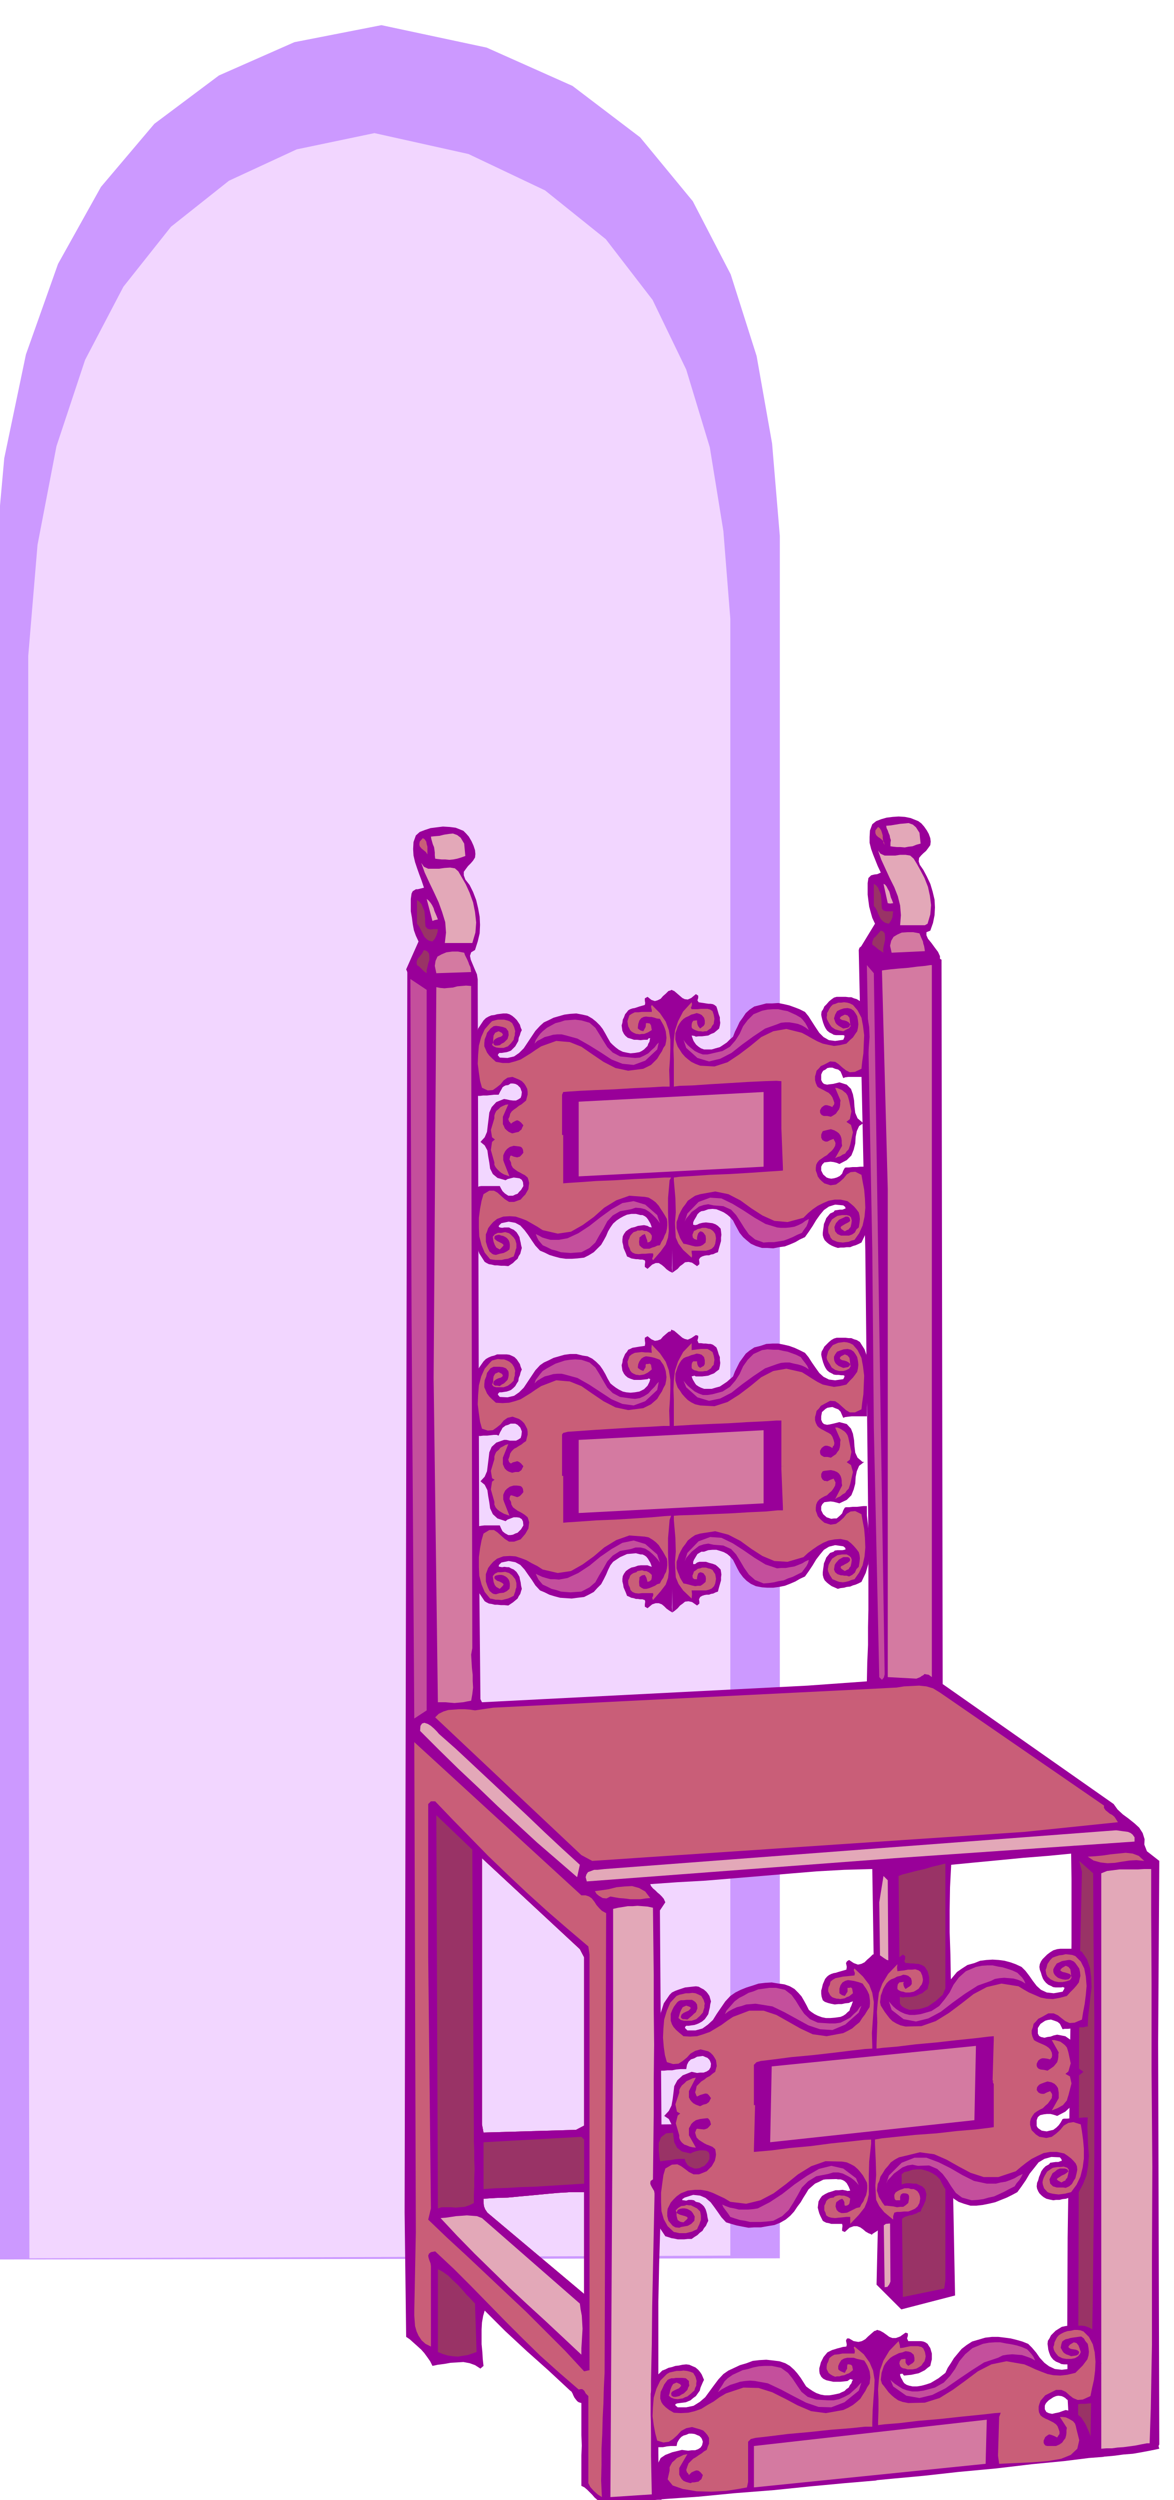 <svg xmlns="http://www.w3.org/2000/svg" fill-rule="evenodd" height="1043.96" preserveAspectRatio="none" stroke-linecap="round" viewBox="0 0 3035 6461" width="490.455"><style>.pen1{stroke:none}.brush3{fill:#909}.brush4{fill:#e3a8b8}.brush5{fill:#c95e78}.brush6{fill:#936}.brush7{fill:#d47aa1}.brush8{fill:#c44f9c}</style><path class="pen1" style="fill:#c9f" d="m-13 5839-1-549v-544l-1-543v-541l-1-542V1485l27-301 56-268 83-234 111-199 138-163 167-125 195-86 225-44 272 58 222 99 175 133 136 165 98 189 67 211 40 226 20 239v4451l-2029 3z"/><path class="pen1" style="fill:#f2d6ff" d="m76 5836-1-522v-518l-1-517v-514l-1-516V1695l24-287 49-255 74-223 99-189 123-155 150-119 175-81 201-42 243 54 198 94 157 126 121 157 87 180 61 201 35 216 18 227v4230l-1812 7z"/><path class="pen1 brush3" d="m2273 5604-7 300 64 64 139-36-7-367-189 39z"/><path class="pen1 brush3" d="m2241 2444-6 5-1 6 3 6 6 7 7 5 8 6 8 4 7 4 129-25 32 18 3 1872 442 310 10 14 14 13 15 11 15 12 12 11 9 14 5 16-1 20-62 5-62 6-63 6-62 6-63 5-62 6-63 6-62 6-3 58-1 58v58l2 58 1 57 2 59 1 59 1 61-25-4h-25l-26 1-26 2h-51l-24-4-23-6-7-446-72 2-72 4-72 6-71 6-72 6-72 6-72 4-71 5 2 5 5 6 6 5 6 6 5 4 6 6 5 6 4 9-14 21 4 553 75-1 75-2 74-3 75-3 73-5 74-5 74-5 75-5-2 17 1 18 2 18 4 19 4 18 5 19 4 19 4 19-4 21h-78l-76 2-76 2-75 4-76 3-76 5-77 4-76 5-6 98-3 99-2 97v390l1 100 5 6 3 6v5l-1 5h-12l-17 2-22 2-24 3-25 1-21 2-17 2-9 2-10-7-8-6-8-7-6-7-7-7-6-6-7-6-8-4v-79l1-25-1-27v-83l-7-2-4-3-4-5-3-4-3-6-2-5-3-5-3-2-29-27-28-26-28-25-27-24-28-26-28-26-27-27-26-26-4 14-3 17-1 18v38l2 20 1 18 2 18-8 7-14-9-14-5-16-3-16 1-17 1-17 3-16 2-14 3-6-12-7-10-8-11-8-9-11-10-9-8-10-9-9-6-4-321 7-3213 4 3 7 5 7 4 8 5 6 3 5 4 3 2v2h65l16-2 16-1 15-4 16-3 14 21 4 1537 3 310 4 8 842-43 153-11 1-48 2-46v-46l1-45v-186l-8-742-17-777 2-6 4-3 6-2h9zm-731 2614-11-21-253-235v688l4 21 239-7 21-11v-435zm0 870v-263h-36l-33 2-33 3-31 3-33 3-31 3-32 1-31 2v9l1 10 3 8 6 9 250 210z"/><path class="pen1 brush3" d="m1228 2216-5 8-6 7-7 7-6 8-5 7v9l4 11 11 14 9 18 8 21 5 21 4 22 1 21-1 22-5 21-7 22-10 6-3 9 2 10 5 12 5 12 6 14 2 13v13l-24 3-23 5-24 5-23 2-24-2-22-7-22-15-20-23-3-7 32-72-7-15-5-14-3-16-2-16-3-17v-32l2-14 3-6 5-3 3-2h5l8-2 8-2-6-18-6-16-6-17-5-15-4-17-1-17 1-18 6-17 10-9 13-5 15-5 16-2 16-2 17 1 16 2 15 6 5 2 7 7 7 8 7 12 5 11 4 12 1 10-1 9z"/><path class="pen1 brush4" d="m1200 2180 3 32-11 4-10 3-10 2-10 1-11-1h-9l-10-1-7-1-1-9v-7l-1-8-1-6-3-7-2-7-2-7-1-6 10-1 12-1 12-3 13-2 10-1 11 4 9 7 9 15z"/><path class="pen1 brush5" d="m1107 2216-2-8-4-6-6-5-5-4-5-6-1-5 1-7 8-9 5 3 4 6 1 6 2 7v20l2 8z"/><path class="pen1 brush4" d="M1221 2437h-71l3-27-2-27-8-26-9-25-12-26-12-25-12-26-9-25 7 10 11 5h28l14-2 15-1 12 2 9 8 8 14 11 19 10 22 9 25 5 25 3 27-2 26-8 27zm-89-61-9 2-5 2-15-57 5 4 5 6 4 6 4 8 2 7 3 7 3 7 3 8z"/><path class="pen1 brush6" d="m1100 2394 5 6 8 2 7-1h12l-1 8-3 9-4 8-6 7-9-2-6-4-6-6-3-6-4-8-4-8-4-7-4-5v-61l6 4 6 7 3 8 4 9 1 9 1 11v9l1 11zm3 121-7-5-6-6-6-6-6-4-1-7 1-5 3-6 3-3 7-9 5-9 8 3 5 6 1 8v9l-3 9-2 9-2 8v8z"/><path class="pen1 brush7" d="m1200 2462 2 6 3 6 3 6 3 7 2 6 3 6 1 6 1 7-90 3-4-19 2-13 5-11 11-6 12-5 15-2h15l16 3z"/><path class="pen1 brush3" d="m2405 2184-5 7-6 8-7 6-6 6-5 6-1 9 3 9 9 13 9 17 9 19 6 20 5 21 1 20-1 20-4 20-7 20-10 4v8l4 9 9 11 8 11 9 12 5 11v12l-37 6-36 4-35 1-32-2-28-6-22-8-14-12-3-15 39-64-7-15-4-14-4-15-2-15-2-16v-30l2-13 7-7 8-2 8-1 9-4-8-17-6-15-6-15-5-14-4-16v-15l1-17 6-16 10-8 13-5 14-4 16-2 15-1 16 1 15 3 15 6 5 2 8 6 7 8 7 10 5 9 4 11 1 9-1 9z"/><path class="pen1 brush4" d="m2377 2152 3 28-11 3-10 4-10 1-10 2-11-1h-9l-10-1-7-1v-9l1-7-2-6-1-6-3-7-2-6-3-6-1-6 12-1 12-2 12-2 12-1 10-1 11 4 8 7 9 14z"/><path class="pen1 brush5" d="m2287 2184-2-8-4-5-6-5-5-3-5-5-2-5v-7l7-9 4 3 4 6 2 6 2 7v6l1 7 1 6 3 6z"/><path class="pen1 brush4" d="m2398 2387-7 4h-64l2-26-2-25-6-24-9-23-12-24-11-24-11-24-8-23 6 8 11 5h27l13-2h14l12 2 9 8 8 13 10 18 10 19 9 23 5 23 3 24-2 24-7 24zm-89-53-8 1-6-1-11-50 4 2 4 5 3 6 4 7 2 7 2 8 3 7 3 8z"/><path class="pen1 brush6" d="m2280 2348 4 5 7 2h18l-1 7-1 9-3 7-6 9-9-2-6-4-6-6-3-6-4-8-3-8-4-7-4-5v-57l6 4 5 6 3 8 4 9 1 9 1 9v9l1 10zm4 114-8-5-7-5-7-6-7-5v-7l2-5 2-5 4-3 7-8 7-8 6 2 4 5 1 8v9l-2 9-2 9-1 8 1 7z"/><path class="pen1 brush7" d="m2377 2412 4 10 5 11 1 6 2 6 1 6 1 7-86 4-4-18 3-13 6-10 10-6 11-5 15-1h15l16 3zm32 1922-8-6-6-1-5-1-3 3-4 2-4 3-5 2-5 2-74-4V3072l-15-564 6-1 16-2 21-2 25-2 23-3 21-2 13-2h4v1840z"/><path class="pen1 brush8" d="m2287 4327-2 8-5 6-7-7-14-645-4-460-14-735 18 21 28 1812zm-1184-895v988l-32 21-7-1034-3-877 42 28v874z"/><path class="pen1 brush7" d="m1221 4259-3 17 1 17 1 17 2 18v16l1 17-2 17-3 17-11 2-10 2-11 1-11 1-12-1-11-1h-20l-11-839 7-1009 10 2 11 1 10-1 12-1 11-3 11-1 12-1 13 1 3 1711z"/><path class="pen1 brush5" d="M2854 4666v6l4 6 5 4 6 5 6 3 6 5 4 6 5 8-242 25-1117 75-28-15-378-356 9-9 12-6 13-4 14-1 14-1h14l14 1 13 2 47-7 1005-50 18-1 20-1 19-3 20-1 19-1 19 2 17 5 18 11 424 292z"/><path class="pen1 brush4" d="m1135 4481 43 38 45 42 46 43 47 44 46 43 46 44 45 42 46 42-7 32-52-45-51-44-51-47-51-47-51-49-51-48-50-49-49-49 1-13 4-6 6-2 9 3 8 5 8 7 7 7 6 7z"/><path class="pen1 brush5" d="M1503 4898h11l9 3 7 5 7 9 5 8 7 8 7 7 11 6-4 1188-2 39-1 39-2 39-1 40-2 39v41l-1 41 2 43-11-7-10-9-9-10-5-10v-225l-7-7-3-6-3-3-3-2h-4l-5 1-52-45-48-43-46-45-43-43-44-45-44-45-46-46-48-45-11 2-5 4-2 5 1 6 2 6 3 8 1 7v208l-14-7-10-9-8-12-5-11-4-14-1-13-1-14v-13l4-203-4-1266 432 396zm7 160-11-21-253-235v688l4 21 239-7 21-11v-435zm0 870v-263h-36l-33 2-33 3-31 3-33 3-31 3-32 1-31 2v9l1 10 3 8 6 9 250 210z"/><path class="pen1 brush3" d="m1125 4655 44 46 47 48 47 48 51 49 50 47 52 47 52 45 53 45 3 21v1074l-14 3-49-53-50-50-51-51-51-48-52-49-51-48-51-47-48-46 7-29-7-649v-396l7-7h11zm385 403-11-21-253-235v688l4 21 239-7 21-11v-435zm0 870v-263h-36l-33 2-33 3-31 3-33 3-31 3-32 1-31 2v9l1 10 3 8 6 9 250 210z"/><path class="pen1 brush4" d="M2933 4748v11l-621 43-39 3-756 57-3-11 2-7 4-6 8-3 8-3h9l9-1 9-1 1320-100h4l7 1 7 1 8 1 7 1 7 3 5 4 5 7z"/><path class="pen1 brush6" d="M1225 5515v20l1 22v24l1 24-1 23v23l-1 21v21l-12 6-12 4-12 1-11 1-12-1h-24l-10 3-4-1016 93 89 4 735z"/><path class="pen1 brush3" d="m2965 4784 32 25-3 470 3 1038-2 4 2 7-9 2-15 3-21 4-23 4-25 2-22 3-21 2-14 1h-10l-11-5-12-8-12-11-13-12-10-11-9-9-5-4-5-90-1-178 1-238 4-266 3-264 3-231v-167l-1-71v-10l4-3 4-1 7 2 6 2 8 2 8 1h9l17-1h18l18-1 18-1 18-2 18-2 18-2 18-2 7 18z"/><path class="pen1 brush5" d="m2958 4809-20-2-18 1-20 3-18 3-19 1-18-2-18-5-15-10 18-1 21-2 20-3 20-2 19-2 18 2 16 6 14 13z"/><path class="pen1 brush6" d="m2441 5914-107 22-11-1088 10-4 16-4 19-5 22-5 20-6 17-4 12-3 5-1v1077l-3 21z"/><path class="pen1 brush4" d="m2302 5896-2 5-2 4-2 2-2 3h-4l-3 1-14-995 11-68 11 11 7 1037z"/><path class="pen1 brush6" d="m2819 6314-32-40 3-1123 7-314-7-28 36 32 1 184 2 184v368l-2 183-2 185-3 184-3 185z"/><path class="pen1 brush4" d="M2972 6314h-7l-16 3-15 3-15 2-15 2-15 1-15 2h-14l-13 1V4841l15-6 16-2 16-2h47l17-1h18v113l1 182v227l2 248-1 243v217l-3 164-3 90z"/><path class="pen1 brush5" d="m1681 4905-12 1-13 2h-27l-15-2-13-1-12-2-11-2-10 5-10-1-10-6-6-5-4-7 16-2 20-3 20-5 21-2 19-1 18 5 16 9 13 17z"/><path class="pen1 brush4" d="m1688 4930 1 86 1 88v89l1 90-1 89v88l-1 87-1 85-6 4-1 6 1 4 3 6 3 5 3 5 1 6v7l-2 94-2 96-2 96-1 96-2 96v194l2 99-107 7 7-1234v-286l13-3 13-2 12-2h13l12-1 13 1 13 1 14 3z"/><path class="pen1 brush6" d="m2302 5604-75 5-74 5-75 3-74 4-75 2-74 2-73 3-72 4 1-16-2-19-4-20-2-20v-19l6-15 13-10 23-2 67-2 70-3 70-4 71-3 70-4 71-3 69-1 69 2v111zm-792 39-32 2-32 2-33 2-33 2-34 1-33 2-33 1-30 2v-121l253-14 7 7v114z"/><path class="pen1 brush4" d="m1499 5953 2 15 3 16 1 16 1 18-1 17-1 17-1 16v17l-49-46-46-43-47-43-45-42-45-44-44-43-45-46-43-46 13-1 14-2 13-2 15-1 13-1 13 1 13 1 13 5 253 221z"/><path class="pen1 brush6" d="m1228 5953 4 125-11 4-12 4-13 2-12 2-14-1-13-2-13-4-12-5v-214l13 7 14 10 12 12 13 12 11 12 11 13 11 11 11 12z"/><path class="pen1 brush3" d="m1738 3289-8-4-7-5-6-6-6-5-8-5h-8l-9 4-12 11-7-5v-6l1-7-1-4-6-2h-6l-6-1h-5l-6-1-6-1-6-3-5-2-3-8-3-7-3-7-1-7-2-8v-7l1-8 3-6 5-7 7-5 7-4 9-2 8-3 8-1 8-1 9 2 5 3 6 1-2-6-2-5-3-5-3-5-4-5-4-3-6-3h-5l-12-3h-12l-11 2-9 4-9 5-9 6-9 8-7 10-6 10-5 12-6 11-7 12-10 10-9 9-13 8-12 6-17 2-15 1h-15l-15-2-15-4-13-4-12-6-12-5-12-13-9-13-10-15-9-12-11-12-13-7-17-3-19 4-6 6-1 3 3 2 6 1 6-1h12l5 3 7 3 7 6 4 6 4 7 1 6 2 8 1 6 2 8-2 7-2 8-4 6-3 7-6 5-6 6-6 4-6 4-10-1h-9l-9-1h-7l-8-2-7-1-6-3-5-3-14-22-8-23-4-25v-24l1-26 3-25 2-25 2-23 3-2 6-1h48l3 6 4 7 6 6 9 6h12l6-3 6-2 4-5 5-5 3-5 3-5-1-10-3-6-6-4-7-1-8-1-8 2-8 2-5 3-21-6-12-10-7-14-2-15-3-17-2-15-7-13-11-9 33-4 58-4 74-5 83-4 81-5 75-4 58-4 34-3 2 38 1 53v125l-2 59-1 50-1 34 1 12z"/><path class="pen1 brush3" d="m1738 2558-10 3-7 7-7 6-6 7-8 4-7 2-9-3-10-8-7 4v6l1 6-1 5-7 2-7 2-6 2-6 2-6 1-6 2-5 3-3 4-5 6-3 8-3 6-1 8-2 7 1 7 1 7 4 8 4 5 6 5 7 2 9 3h8l9 1 9-1h9l3-4h4l-1 3-1 6-3 5-2 6-4 4-5 5-6 4-6 3-12 2-11 1-11-2-9-2-10-5-8-6-8-7-6-6-7-12-6-11-7-12-7-9-10-10-10-8-12-7-13-3-16-3-16 1-15 2-14 4-14 4-12 6-13 6-10 9-12 13-10 15-10 15-10 15-12 12-13 9-17 4-20-1-5-6 1-3 3-3h6l6-1 7-1 6-2 5-2 6-6 5-5 4-7 4-7 1-8 3-7 2-7 3-6-3-7-2-7-4-6-4-6-6-6-6-5-7-4-7-2h-9l-8 1-8 1-7 2-8 1-7 3-7 4-6 6-14 21-7 24-4 24 1 26 1 25 2 26 2 25 1 25 2-1h7l8-1h10l9-1 9-1h12l4-8 4-7 2-4 4-3 4-2 7-1 6-4h6l6 1 6 3 7 7 4 11-1 9-2 6-6 4-6 3h-8l-8-1-9-2-6-1-20 8-12 13-6 14-2 17-2 16-2 17-6 14-11 12 33-2 58-3 73-4 83-4 81-5 74-3 57-2 34 1 2-41 1-53-1-62v-62l-2-60v-82l3-11zm0 731 7-5 7-5 6-7 7-5 6-5 9-1 9 2 13 9 6-5v-5l-1-7 3-5 5-3 6-2 6-1h6l5-2 6-1 6-3 6-2 2-8 2-7 2-7 2-7v-9l1-7-1-9-1-7-7-7-6-4-8-3-8-1-9-1-9 1-8 2-6 3-5 1-5-1v-6l2-5 3-5 3-5 3-6 5-5 5-3 7-1 11-4 11-1 10 1 10 4 9 4 9 6 7 6 8 9 5 10 6 11 6 11 9 11 9 8 11 9 13 6 16 5h14l15 1 15-3 15-2 13-5 14-6 12-7 13-6 10-14 10-15 9-15 10-14 10-12 13-9 16-5 21 2 5 4 1 4-3 1-5 2h-7l-6 1-7 1-3 4-9 4-5 6-5 6-3 8-3 7-1 8-1 7-1 8v6l2 7 3 6 6 6 5 4 7 4 7 3 9 3 7-1h9l7-1h9l7-3 7-2 7-3 8-4 11-23 7-24 3-25v-24l-2-26-2-25-3-25v-24h-17l-9 1h-11l-9 1h-8l-3 1-4 7-3 8-6 6-8 4-7 2-7 1-6-1-6-2-9-8-5-10v-10l3-6 5-5 8-1 8-1 8 1 8 2 7 3 19-10 12-12 6-15 4-16 1-17 3-15 6-13 13-9-34-1-58 2-75 3-81 4-83 3-74 4-58 2h-33l-4 39v114l1 64 1 58 2 50v46z"/><path class="pen1 brush3" d="m1735 2558 8 3 7 6 7 6 7 6 6 3 8 1 9-4 12-10 6 4v6l-2 6 3 5 6 1 7 1 6 1 7 1h5l6 1 4 2 5 4 2 6 2 7 2 7 3 8v7l1 7-1 7-2 8-7 6-6 5-8 3-7 4-8 1-8 1h-9l-7 1-4-2-7-1 1 3 2 6 2 5 4 6 3 4 6 5 6 4 8 3h20l10-3 11-3 9-6 9-6 8-8 8-7 5-13 6-12 6-13 8-11 8-12 10-9 12-8 16-4 15-4h16l15-1 15 3 13 3 14 5 13 5 14 7 9 11 9 14 9 14 10 15 11 11 14 8 16 2 21-3 3-7v-4l-3-1h-19l-6-1-3-2-8-4-6-5-4-6-3-6-3-8-2-7-2-8-1-6 1-8 4-6 3-7 6-6 6-7 6-5 7-5 7-2h23l8 1h7l7 3 7 2 8 5 12 20 8 23 4 24 1 26-2 26-2 26-3 26v25h-48l-8 1-5 2-4-10-3-7-6-5-8-2-7-3h-7l-6 1-5 4-6 3-3 5-2 5v14l3 6 4 4 8 2 7-1 9-1 8-2 8-2 19 6 11 11 5 14 3 16 1 16 2 16 6 14 13 11-34 1-58 3-75 3-81 5-83 4-73 4-58 4-33 4-4-39-1-53v-62l2-62v-61l2-49v-34l1-11z"/><path class="pen1 brush5" d="m1456 3058 12-1 31-2 42-3 50-2 49-3 45-2 33-2h17l-4 7-4 46v36l1 27 1 22-2 17-6 18-13 18-20 23-2-5 2-4 1-5-1-4h-10l-9 1h-9l-9 1-9-1-7-3-5-5-2-7-3-6-1-6v-7l3-6 2-6 4-5 5-5 7-2 3-2h6l6-1 6 2h5l6 3 4 3 4 6v5l-1 6-4 5-6 2-1-6-2-5-2-6-2-5-7 3-3 3-4 3v4l-1 7 1 9 5 5 6 4h15l7-3 7-2 6-3 7-1 4-9 5-8 3-8 4-8 2-9 1-9v-9l-1-8-5-9-5-8-6-9-5-8-8-9-8-6-10-6-10-2-40-3-34 12-31 19-27 24-29 21-30 17-34 5-39-9-14-9-14-8-14-8-13-5-15-5-15-1-17 1-16 6-10 8-7 8-6 8-3 9-3 7v19l4 13 2 5 4 8 3 2 3 3 4 2 6 1 10-3 10-2 8-4 7-5 1-7v-6l-1-6-2-5-4-5-4-3-6-3-5-1-6-2-6 1-5 2-1 6 2 3 5 4 6 3 6 3 3 2 2 3-3 4-7 7-9-5-4-7-3-8-1-5-1-8 5-6 8-4h9l10-2 10 3 4 3 4 4 4 4 4 6 3 10v11l-2 5-1 5-2 6-2 6-8 3-7 3-8 1-8 2h-16l-8-1-6-1-14-17-8-19-6-23-1-23v-25l3-23 4-21 5-17 15-9h12l9 5 10 9 9 8 11 7h13l17-6 6-7 6-6 4-7 4-7 1-9 1-7-2-8-2-6-7-6-6-3-7-4-6-3-7-5-5-4-4-7-1-7-4-8 1-4 1-4 2-2 7 3 9 2 3-1 4-1 4-4 5-6-1-8-2-4-3-3-3-1-8-1-8-1-10 3-7 5-5 6-3 6-2 5v12l2 6 14 36-8-3-6-2-7-4-5-4-6-6-4-5-3-6v-6l-9-32 3-21 14-12 23-5 29-2 36 1 39 1 43-1v125z"/><path class="pen1 brush5" d="m1456 2822 12-1 30-2 42-2 49-2 49-3 44-2 32-2h17v-11l-1-32 2-28 1-27v-24l-4-24-8-22-15-22-21-21-2 4 1 5 1 4v5h-26l-9 1h-9l-8 4-6 4-3 9-2 6 1 7 1 6 3 6 2 4 4 4 5 3 7 3h3l5 1 6-1h6l10-4 10-6-1-6-1-6-3-5-6-1h-4l-1 10-6 11-7-2-3-2-4-3v-3l1-9 3-9 5-6 6-3 6-1 8 1h6l8 2 6 2 8 1 4 7 5 9 3 7 3 9 1 8 1 9-1 9-2 10-5 7-4 9-6 9-6 10-8 8-8 8-10 5-10 5-39 5-33-7-31-16-28-19-29-20-30-12-35-3-39 14-14 9-13 9-13 8-13 8-15 5-15 4h-17l-17-3-10-9-7-7-6-8-3-7-4-9v-8l1-10 4-10 2-7 6-7 3-4 4-3 4-3 6-1 8 1 10 2 8 3 6 8 1 10-3 10-4 4-5 5-6 3-5 4-6 1h-6l-4-3-1-5 2-6 5-4 6-3 7-2 4-3 1-3-3-4-8-4-9 4-4 7-1 9v9l-3 6 4 4 7 3 9 1h10l11-4 8-8 7-9 1-6 2-6v-5l1-5-3-11-5-10-7-5-6-2-8-2h-16l-8 2-7 2-5 5-14 16-9 20-6 22-2 24-1 23 3 23 3 21 5 18 15 7 13-1 10-7 10-8 8-10 10-7 13-2 17 7 7 4 6 6 4 6 4 8 1 7v8l-2 7-2 8-6 5-6 5-7 4-6 5-6 4-6 5-4 6-2 8-3 6 2 6 3 3 2 3 5-4 8-4 3-1 5 2 5 4 6 7-3 6-2 5-4 3-3 3-9 2-8 2-9-4-5-4-5-5-2-5-3-6v-19l14-32-7 1-7 3-6 3-5 5-6 5-3 6-2 6v7l-9 30 3 19 13 10 23 3 28-3 35-5 39-6 43-2v-107l3-7zm568 203-13 1-31 2-44 3-50 3-51 2-44 3-34 2-15 2v7l4 46 1 37-2 27 1 22 1 16 7 16 12 16 22 20 1-4v-4l-1-5v-5h37l8-2 7-3 6-6 3-7 1-7 1-7-1-6-1-5-4-6-3-3-6-4-5-1-6-2h-10l-5 2-6 1-5 3-5 2-2 5-2 5 1 7 4 4 7 2v-6l1-5 2-6 5-5 5 1 4 3 2 3 3 4 1 9-1 9-7 6-6 3-7 1h-7l-9-2-7-2-8-2-6-1-5-8-4-7-3-8-3-8-3-9v-16l3-8 3-10 5-10 5-9 7-9 6-9 10-7 9-6 13-4 39-7 34 7 31 16 29 21 28 18 31 14 34 3 41-11 12-12 12-10 13-9 14-7 14-6 16-3h15l18 4 9 7 8 7 6 7 6 8 2 8 1 9-1 10-2 12-6 5-4 8-7 5-8 3h-21l-9-4-6-7-2-11 4-10 8-9 11-5 6-3h6l4 3 2 7-2 3-5 3-6 3-5 3-5 3-2 3 2 4 9 6 5-3 5-2 2-3 3-3 2-9 1-8-2-8-4-4-7-2h-12l-6 1-6 1-5 3-9 6-6 10-4 10v11l1 5 3 5 2 6 5 6 5 2 7 3 6 1 9 1 7-1 8-1 7-3 8-2 12-17 9-20 5-23 2-23-1-24-2-23-4-21-3-17-16-8-12 1-10 6-8 10-10 9-10 7-14 2-16-5-7-6-5-5-5-7-2-7-3-8v-7l1-8 3-6 5-6 6-4 7-5 7-4 6-6 6-5 5-6 4-7 1-7-2-5-2-3-1-3-8 3-8 4h-5l-3-1-5-3-3-6v-8l2-5 2-4 4-1 8-2 9-2 9 3 7 4 5 4 4 6 2 6 1 6v7l1 7-18 32 6-3 7-2 6-4 7-3 4-6 5-5 2-6 2-6 7-32-5-19-15-10-23-2-30 1-35 5-38 4-39 3v7l4 103v7z"/><path class="pen1 brush5" d="m2020 2794-13-1-31 1-43 2-49 3-50 3-44 3-33 1-15 2v-69l-1-27 1-24 3-25 8-24 13-25 22-24 1 5-1 5-2 4 2 4h15l9-1h17l7 2 6 4 3 9 1 5 1 6-1 6-1 7-4 5-3 6-6 4-5 4h-5l-5 1-6-1h-5l-6-2-5-2-5-3-2-3v-7l1-5 3-5 7-1h3v5l1 5 2 5 5 6 5-4 4-3 2-3 1-3v-8l-2-7-6-7-6-3-7-2-6 2-8 2-7 4-7 3-6 4-6 6-5 7-4 7-3 9-3 8v17l3 10 3 8 6 9 5 8 8 9 7 6 9 7 10 5 13 5 37 2 34-11 30-20 29-22 28-23 31-15 34-6 40 10 13 7 14 8 13 7 14 6 14 3 15 3 15-2 17-4 9-9 8-7 6-9 5-7 2-9 1-9-1-10-2-11-4-7-5-7-7-5-9-2-10 1-9 3-8 4-5 9-3 10 4 11 3 4 5 4 5 3 7 4 6-1 6-1 4-3 2-6-4-5-5-3-6-2-6-1-5-3-1-2 3-4 10-5 7 2 5 6 1 8 1 9 1 5-4 5-8 4-7 4-11-2-10-3-9-6-5-7-4-7-3-6-1-5 1-5v-6l3-5 3-6 4-6 5-5 7-2 7-3h8l7-1 8 1 7 2 8 4 12 14 10 19 4 21 3 24-1 23-1 24-3 21-2 19-17 8-13 1-10-5-9-7-10-9-9-6-13-1-15 8-9 4-5 6-6 6-2 8-2 7v9l2 8 4 9 4 3 6 3 6 3 7 4 6 3 6 6 4 6 3 8 2 6-1 5-3 3-1 3-7-3-7-2h-5l-4 2-5 4-4 7v6l2 4 3 3 5 2h9l9 2 7-4 6-4 4-6 4-5 2-6 1-6v-6l1-5-14-33 6 1 7 3 5 2 6 5 4 3 4 6 2 6 2 7 6 28-4 20-15 12-22 7-29 1-34-1-38-2-39-1v-114z"/><path class="pen1 brush8" d="m1699 3140 7 21-5-7-6-7-8-8-8-7-11-7-12-3-13-1-12 4-28 5-19 11-14 15-10 19-11 18-10 18-15 14-21 11-15 1-13 1-13-1-12-1-12-4-12-3-12-6-11-5-6-7-5-6-4-8-3-8 8 4 9 5 10 3 11 3h22l11-2 11-2 28-13 29-19 28-22 29-21 28-16 29-5 30 9 31 27zm0-428 4-18-5 5-6 8-8 7-8 8-11 6-11 5-12 1-11-1-28-3-19-10-14-14-10-16-11-18-10-16-15-13-21-6-16-2-14 1-13 1-12 4-12 3-11 6-11 6-11 9-6 6-6 8-6 9-3 9 7-7 10-5 9-5 12-3 10-3 11-1h11l12 3 29 8 30 17 29 18 29 19 28 11 29 3 30-11 31-29zm78 424-7 21 4-8 7-8 7-9 10-7 9-7 12-4 12-2 14 3 25 2 20 9 13 14 11 17 10 16 12 17 16 13 22 8 13-1h14l12-2 13-2 11-4 12-5 12-6 12-5 6-9 6-8 4-10 2-9-9 5-8 6-10 5-10 4-12 2-11 1h-12l-10-1-30-9-28-16-29-19-28-17-29-14-29-2-30 11-29 30zm-3-428-7-21 4 6 7 8 8 7 10 8 10 5 11 4h12l13-3 26-6 19-11 14-16 11-17 9-20 12-16 15-15 22-9 14-3 15-1h13l13 3 11 2 11 5 11 5 12 7 5 5 7 9 5 9 4 9-9-7-9-5-10-4-10-2-12-2h-11l-11 1-10 4-31 11-30 20-29 21-28 22-29 15-29 7-30-9-29-26z"/><path class="pen1 brush7" d="m1496 2847 478-25v193l-478 25v-193z"/><path class="pen1 brush3" d="m2255 5775-10-4-7-4-7-6-7-5-8-3h-9l-11 4-12 11-7-3v-5l1-8-1-5h-28l-7-2-6-1-6-3-3-2-3-6-3-6-3-7-2-7-2-8 1-8 1-8 4-7 5-7 8-5 8-4 10-3 9-3h9l9-1 10 2 3 1 7-1-4-10-5-9-5-5-5-3-6-2h-7l-14-3-12 1-12 3-10 5-11 5-8 7-9 8-6 10-7 11-7 12-9 12-8 12-10 11-12 10-14 8-15 6-18 3-17 3h-17l-15 1-16-3-15-3-14-4-13-4-12-13-9-13-10-14-9-12-13-11-14-6-18-2-22 7-6 4v3h3l7 1 6-2h8l6 1 5 4 9 2 7 5 5 5 4 7 2 6 2 8 1 7 2 9-3 6-3 7-5 6-4 7-7 5-6 6-8 5-7 5h-10l-9 1h-17l-9-2-7-1-9-3-7-2-14-21-7-22-3-25 1-24 2-26 3-26 2-25 2-24 3-1 7-1 8-1 11-1 10-2 11-1h14l2 7 5 8 2 2 4 3 5 2 7 3h6l7-1 6-3 7-3 9-10 4-8v-11l-2-6-6-4-8-1h-9l-9 2-9 3-6 3-22-5-13-10-7-14-2-15-2-17-3-14-7-14-12-8 37-6 64-7 81-9 91-8 89-10 81-8 63-8 36-4 3 38 1 53-2 60-2 64-3 58-2 50-1 32 2 12z"/><path class="pen1 brush3" d="m2266 5048-10 3-7 7-7 6-7 7-8 4-9 2-11-4-12-8-5 3-2 3-1 3 1 3 1 6-1 7-7 2-7 2-7 2-6 2-6 1-6 2-6 3-5 4-5 6-3 7-3 7-2 9-2 7v8l1 8 3 9 5 4 8 3 8 2 10 2 9-1h9l9-2 10-1 3-2 7-2-2 5-2 6-3 6-2 7-5 4-5 5-6 4-7 3-14 2-12 1h-12l-10-2-11-4-8-4-9-6-6-5-6-12-6-11-7-12-8-9-10-10-12-7-14-5-15-2-18-3-17 1-17 2-15 5-16 5-15 6-14 7-13 9-13 14-11 16-11 16-10 16-13 12-14 10-18 5h-21l-6-6v-3l3-3h7l6-1 8-1 6-2 5-2 9-5 7-6 5-7 4-6 2-9 2-8 1-8 2-8-2-7-2-7-4-6-4-5-7-6-6-3-7-4-7-1-10 1-9 1-9 1-9 3-9 3-8 3-8 4-6 6-15 22-8 25-4 24-1 26 1 25 2 25v49h11l9-1h12l10-2 11-1h15l2-11 4-8 6-6 9-3 7-4 8-1 7-1 7 3 5 2 5 5 2 4 2 6-1 9-4 7-6 4-8 3h-9l-8 1-9-2-5-1-23 9-14 13-8 15-2 17-2 16-3 17-7 14-12 13 36-4 63-6 81-9 90-8 89-10 81-8 62-6 36-2 5-40 3-52 1-61 1-62-1-59v-82l2-11zm4 973-10 3-8 7-8 7-7 7-9 5-9 2-12-2-12-7h-5l-2 3-1 3 1 4 1 6-1 5-9 1-7 2-8 2-6 2-7 2-6 3-6 3-5 6-5 6-4 8-3 6-2 8-2 7v7l1 7 4 8 5 5 8 4 9 2 9 2h19l9-1 9-1 7-5 7 2-2 3-2 6-4 5-3 6-6 4-5 5-7 3-6 3-14 3-12 2h-12l-11-2-11-4-9-5-9-6-8-6-7-11-7-11-9-12-8-9-11-10-12-7-15-5-16-2-18-2-18 1-17 2-16 6-17 5-15 7-15 7-13 9-13 14-12 16-11 15-11 15-14 12-16 10-19 4h-22l-6-5v-3l4-2 7-1 8-1 8-1 7-3 5-2 7-6 7-5 5-7 5-7 2-8 3-7 3-7 3-6-3-7-3-7-4-6-5-6-7-6-7-3-9-4-8-1-10 1-9 2-9 1-9 3-9 2-8 4-8 3-6 6-13 12-7 19-4 23v55l1 29 1 28 1 26h2l7 1 8-1h12l10-2 10-1h15l2-9 4-7 3-4 4-4 5-3 7-2 7-3h8l7 1 7 3 5 2 5 5 2 4 2 6-2 9-4 6-6 4-8 3h-9l-9 1-9-1-7-1-25 6-18 7-12 8-6 12-5 15-2 21-2 26-1 34 40-3 73-5 93-9 102-8 98-10 86-8 59-5 23-2 4-41 3-55-1-65-1-66-2-63-1-52-1-36 3-11zm-18-246 8-5 8-5 7-7 8-6 7-5 10-1 10 3 13 8 6-5v-14l5-6 5-3 6-2 6-2 7-1 5-2 6-2 5-3 6-2 3-8 4-7 3-7 3-7 1-8 1-7-2-8-2-6-7-7-7-3-8-4h-8l-9-1h-9l-9 2-7 3-8 1-7 2 1-5 2-5 3-6 4-5 3-6 7-5 6-5 10-2 11-4 12-1h11l11 3 9 3 10 5 9 6 9 9 5 10 6 11 7 10 9 11 9 8 12 8 14 5 17 5h15l17-2 15-3 17-4 15-6 15-6 14-7 13-7 11-15 11-16 10-17 12-15 11-14 15-9 18-5 22 1 4 5 1 4-4 1-5 2h-7l-7 1-7 1-3 4-9 5-6 6-5 7-3 8-3 7-2 8-3 7-1 9 1 6 3 7 3 5 6 6 5 4 7 4 8 2 10 2 7-1h9l8-2 9-1 8-3 8-3 7-4 8-4 13-24 9-23 4-25 2-25-2-26-1-24-1-25 1-24h-11l-10 1-10 1h-12l-10 1h-8l-4 1-5 9-5 7-6 6-8 6-9 2-8 2-7-1-6-1-6-4-4-3-3-5v-15l3-8 6-5 9-2 8-1h10l8 2 9 3 21-11 13-12 6-16 3-15 1-18 4-16 6-15 14-11-37 3-64 6-81 9-89 10-90 9-81 8-62 6-35 3-5 39-3 53-2 61v214z"/><path class="pen1 brush3" d="m2262 5048 8 2 8 5 7 5 8 5 8 2h9l11-6 13-10 6 4v7l-2 6 3 5h6l7 1h7l7 1h6l6 2 5 2 6 4 3 5 4 6 2 7 2 8v15l-2 7-2 9-7 5-7 6-8 3-8 4-9 2-9 1h-9l-7 1-8-2-6 2 2 8 6 10 3 4 6 4 6 3 9 3 12-1 12-1 11-3 12-4 10-7 10-7 9-8 9-8 5-12 6-12 7-12 9-11 10-12 13-9 14-9 18-5 15-6 16-2 16-1 16 1 15 2 15 4 14 5 15 7 10 10 10 13 9 13 10 13 11 10 15 7 18 2 23-4 4-7 1-3-4-2-5 1h-14l-7-1-3-2-9-4-6-5-5-6-3-5-3-8-2-7-3-8-1-7 1-7 3-7 4-6 6-6 6-6 8-6 8-5 10-3 8-1h33l8 1 7 3 8 4 13 19 8 23 3 24 1 26-3 25-3 26-3 25-1 25h-4l-7 2h-9l-10 2-12 1-10 1h-8l-5 1-4-8-3-6-6-5-8-3-9-3-8 1-7 2-6 4-6 4-4 6-3 5v14l3 6 5 3 9 2 8-2 8-1 8-3 9-2 21 4 13 9 6 13 3 16 1 16 4 15 6 13 14 10-39 5-64 8-81 8-90 11-90 8-81 9-62 7-35 5-4-38v-53l1-62 3-62 2-60 2-49v-33l-1-10zm4 973 9 2 9 5 7 5 8 6 8 3h9l11-4 14-10 6 2v6l-2 7 3 7h33l6 1 5 2 6 4 3 5 4 6 2 7 2 7v15l-2 8-2 9-7 5-7 6-8 4-8 4-10 2-9 2-10 1-9 1-4-5-6 1v3l2 6 3 5 3 6 3 4 6 4 6 2 9 2h12l12-2 11-3 12-4 10-6 10-6 9-7 9-7 6-13 8-12 8-13 10-12 10-12 13-10 14-9 17-5 17-5 17-2h17l17 2 15 2 16 4 14 4 15 6 10 10 11 13 9 13 12 13 12 9 15 7 18 2 24-3 4-7 1-3-4-2-5 1h-15l-7-1-3-2-10-4-7-5-5-6-3-5-3-8-2-7-1-8-1-7 1-8 4-6 4-8 6-6 6-6 8-5 8-5 10-2 7-1h34l9 1 8 3 9 4 13 19 8 23 3 23 1 25-3 25-3 26-3 26-1 25h-12l-10 1-10 1h-12l-10 2-9 1-5 2-4-8-4-6-4-3-3-3-5-3-5-2-8-1-6 1-7 3-6 4-6 4-5 5-3 4-2 5v9l4 7 6 3 9 2 8-2 10-2 8-3 9-3 23 5 17 14 11 17 9 20 7 19 7 20 10 15 15 11-39 3-64 8-83 8-93 11-97 9-90 10-76 7-53 5-3-40v-55l2-65 3-66 2-63 3-52v-48z"/><path class="pen1 brush5" d="m1949 5561 12-1 34-3 46-6 55-5 53-7 49-5 36-4 18-1v11l-5 46-1 36v49l-4 17-7 17-15 19-22 23v-18h-10l-9 1-11 1-9 1-10-1-7-2-6-4-2-7-3-6v-12l3-6 2-6 5-5 6-3 8-1 3-3 6-2 6-1 6 1h6l6 2 5 2 5 4-1 6-1 6-3 4-5 2h-4l-1-4v-5l-3-6-3-3-7 3-4 3-4 3-1 4-1 7 3 9 5 5 7 3h6l9-1 8-4 8-4 8-4 9-2 4-8 5-7 3-8 4-8 2-9 1-8v-9l-1-7-5-9-5-9-7-9-6-7-9-8-9-5-11-5-12-2-43-1-37 13-34 21-31 25-32 24-34 18-37 9-41-5-15-9-15-7-15-7-14-5-17-3h-16l-18 2-18 7-11 8-8 8-7 8-4 8-4 8-1 9v10l3 12 5 6 6 7 7 4 10 1 5-2 6-1 5-1 6-1 9-5 8-8 1-11-5-9-4-5-5-3-6-3-6-1h-6l-6 1-6 3-3 7 2 2 6 3 7 2 7 2 5 2 2 3-3 4-8 7-7-1-4-2-4-3-1-3-2-8v-8l-2-6 6-6 8-5 9-1 5-2 6 1h5l6 3 10 5 8 8 1 5 1 6v11l-2 5-2 6-3 6-3 7-7 3-6 3-8 2-8 2h-17l-8-2-6-1-16-15-10-18-6-21-1-23v-25l3-23 3-22 5-17 17-10 14-1 10 5 11 8 9 7 12 6h14l20-8 7-7 6-6 4-7 4-7 2-9 1-7-1-8-1-6-7-6-7-3-8-3-6-3-8-5-6-4-6-6-2-6-2-7 2-5 1-3 2-2 8 1 10 1 4-1 5-2 4-4 5-6-2-8-2-4-4-4h-3l-9 1-8 1-11 3-7 5-5 5-3 6-3 5v18l18 32-9-1-8-2-7-3-6-2-6-5-4-5-3-7v-7l-9-31 5-20 15-12 25-6 32-3h38l43-2 47-4-3 114v7z"/><path class="pen1 brush5" d="m1956 5329 11-3 33-4 46-6 54-5 53-6 49-6 35-4 18-1v-7l-1-33 2-29 2-27 1-24-4-24-8-21-16-21-22-21-2 4 2 5 1 3-1 6-10 1-9 1-11 1-9 2-10 2-7 4-6 5-2 9-3 5-1 6v5l3 6 2 4 5 5 5 2 7 2h3l6 1 6-1 6-1 5-3 6-2 5-4 5-4-1-6-1-6-3-3-5 1h-4v10l-7 11-7-2-3-2-4-3v-12l3-9 5-7 7-4 7-2 8 1 7 1 8 2 7 2 8 3 4 6 5 7 4 7 4 9 1 7 1 8v8l-1 9-6 9-6 10-7 9-7 11-10 8-9 8-11 6-12 6-43 8-36-5-32-15-30-17-32-18-33-11h-37l-42 16-15 10-15 11-15 9-15 9-17 6-16 5-18 1-17-1-11-9-8-7-7-8-4-7-3-9v-18l4-10 4-8 6-8 3-4 4-3 5-2h7l8-1h14l5 3 4 3 4 6 1 10-4 10-5 4-5 5-6 5-6 5-6-1h-6l-4-3-1-3 2-6 5-4 6-3 7-3 4-4 2-3-3-3-9-3-9 4-4 7-3 7-2 7-2 7 6 5 8 2h20l6-2 6-2 9-8 8-9 2-7 2-6v-6l1-4-3-10-6-10-8-4-7-3-8-1-8 1h-9l-8 2-9 2-7 3-16 17-9 21-7 23-2 24-1 23 2 24 3 21 5 18 16 5 14-1 11-7 11-9 9-10 12-7 14-4 20 5 6 4 6 6 4 6 4 7 1 7 1 8-2 7-2 8-7 5-7 6-8 4-6 5-8 5-6 6-6 6-2 10-2 6 2 5 1 3 2 3 8-4 10-3 4-1 5 1 4 4 5 7-3 6-2 4-4 3-3 2-8 2-8 4-11-4-7-4-5-5-3-4-3-6v-16l18-35-9 2-8 4-7 3-6 6-6 5-4 6-3 6v7l-10 30 4 19 14 8 25 2 32-5 38-7 43-8 47-4v-107l7-7zm-15 974 12-3 35-4 48-6 56-5 56-6 51-4 38-4h18v-11l1-32 2-28 2-26 1-24-4-24-9-21-15-21-24-20-2 3 2 4 1 5-1 6h-31l-10 2-11 1-7 4-6 5-3 9-3 6-1 7v6l3 6 2 4 5 4 5 3 7 3 5-1h6l6-2 7-1 6-3 6-2 5-4 5-4-1-6-1-5-3-3-5-1h-4l-1 5v6l-3 5-3 6-8-3-4-2-4-3-1-2v-8l3-7 5-8 7-4 8-2h17l9 3 9 2 9 2 4 6 4 7 3 7 3 8 1 7 1 9-1 7-1 9-6 9-5 10-6 9-7 11-9 8-10 8-12 7-13 6-45 8-38-5-35-15-32-17-34-17-35-11-39-1-45 15-17 10-15 11-16 9-16 10-17 6-17 4-19 1-18-1-12-7-9-7-7-7-4-6-3-9v-8l1-10 5-10 4-9 6-8 3-4 4-2 5-2h7l5-1h17l9 1 8 7v6l1 6-3 5-2 6-4 4-5 5-6 3-6 4-9 2h-6l-5-3-1-6 2-4 5-3 6-3 7-3 4-4 2-3-3-4-9-4-9 4-4 7-3 8-2 9-2 6 6 5 8 3 9 1 6-1 7-1 6-3 6-2 5-4 5-4 4-4 4-3 2-7 3-6v-6l1-6-3-11-6-10-8-3-8-2-9-1-8 1h-10l-9 2-9 2-7 4-17 17-10 21-7 23-2 25-1 23 3 23 4 21 5 19 16 5 14-2 11-7 11-10 10-11 13-7 15-3 21 6 8 3 6 6 5 6 4 7v15l-3 7-3 9-7 4-6 5-8 5-7 5-7 4-6 6-6 6-3 8-3 9 2 6 3 3 2 4 7-7 9-4 4-1 5 1 5 4 6 7-2 6-2 5-4 3-3 3-6 1-5 1h-5l-5 2-11-3-7-3-5-5-3-5-3-6v-17l21-36-10 2-8 4-9 4-6 6-6 5-4 7-3 6v9l-5 22 13 16 26 9 36 6 38 1 38-2 32-5 22-4 3-14v-104l7-7zm628-806-14 2-33 4-48 4-53 6-55 4-49 5-38 4-17 3v11l2 45 1 36-2 27 1 21 1 16 8 16 13 16 23 19v-9l3-9 7-2h9l9-1h11l8-3 9-4 7-6 5-9 1-6 1-6-1-6-2-6-4-6-4-3-6-3h-7l-6-2h-11l-5 2-6 2-6 3-6 4-3 6v5l1 6 3 3h11v-9l2-6 5-3h6l5 1 3 2 2 4v7l-2 11-7 6-6 4h-8l-8 1-9-2-9-1-8-1h-6l-6-8-4-7-5-8-2-7-3-9 1-8 1-9 4-8 3-11 6-9 6-10 8-9 7-9 10-7 11-6 13-3 41-10 37 5 32 14 32 18 30 16 34 11h38l45-15 13-11 14-11 14-10 16-8 15-7 17-3h17l19 4 9 6 9 7 6 6 6 7 3 7 1 9-2 10-3 12-4 6-5 9-7 6-9 4-6-1h-17l-10-3-7-7-2-11 5-10 3-6 6-4 6-5 7-3h13l6 2 3 5-4 4-6 4-7 3-6 4-5 3-2 3 3 3 9 5 5-3 5-2 2-4 3-3 2-8 1-5 1-8-4-5-9-3-10 1h-6l-6 1-6 1-5 3-10 7-6 10-3 6-2 6-1 6 1 6 3 9 9 10 5 2 8 2 7 1 9 1 8-1 8-1 8-2 8-2 14-19 10-21 6-24 3-23v-25l-2-23-3-22-3-18-19-6-13 2-12 7-9 11-11 10-11 8-14 3-18-3-9-6-5-5-6-6-2-6-2-8v-8l2-8 4-7 5-7 7-5 7-4 8-4 6-6 7-6 5-7 5-7 1-8-1-4-3-4-1-2-8 3-8 4h-5l-5-1-5-3-4-6 1-7 3-4 3-3 4-2 8-3 9-3 10 2 8 4 5 5 4 6 1 6 1 6v14l-18 32 7-3 8-3 7-4 7-4 5-6 5-6 2-7 2-6 8-31-4-18-16-9-25-1-34 4-38 7-43 7-44 5 3 7v111z"/><path class="pen1 brush5" d="m2569 5262-13 1-33 4-48 5-53 6-55 5-49 6-36 3-16 2v-11l1-30 1-27-1-27 2-24 3-25 9-24 15-25 24-25-1 9 1 9 8-1 9-1 10-2h11l8-1 9 3 5 4 4 9 1 5 1 6-1 6-2 6-4 5-4 6-6 4-7 4-5 1-5 1h-11l-6-2-6-1-6-3-3-3v-6l1-6 4-5 9-1h3l-2 3 1 6 2 5 3 4 6-4 5-3 3-3 2-3v-8l-2-7-7-6-6-2-7-1-7 3-9 2-7 4-8 3-6 4-6 6-5 8-4 7-3 9-3 8-1 9-1 8 2 9 5 8 5 8 6 8 7 9 7 7 10 6 11 5 13 3 41-1 37-13 34-21 32-24 32-25 34-18 38-9 44 7 13 8 14 8 14 6 16 7 15 3 17 1 17-3 19-5 9-10 9-9 7-8 6-8 2-9 2-8-1-10-2-9-5-7-5-7-4-4-4-2-5-2h-5l-6 1-6 1-5 1-4 2-9 4-6 9-3 6v6l1 4 3 5 3 3 5 4 5 2 7 2 7 1 8-1 5-4 2-6-4-4-6-2-7-2-5-1-5-3-1-2 4-5 10-6 7 3 5 6 1 7 1 9 1 6-4 6-9 3-10 2h-11l-10-2-10-5-8-7-3-6-1-5-1-6 2-5 3-11 7-10 6-6 8-3 9-3 9-1 8-2 9 1 8 1 8 3 14 14 9 18 4 21 2 24-2 23-3 24-4 21-3 19-19 8-13 1-11-5-9-7-10-8-11-5h-14l-16 9-10 5-6 7-6 6-2 9-3 8v8l2 8 4 9 5 3 6 3 7 3 7 3 6 3 6 4 5 5 4 8 1 7-1 6-3 3-1 2-8-2-8-1h-5l-5 2-5 4-4 8v6l2 4 3 3 5 2 9 1 9 2 9-6 7-5 5-6 4-5 2-7 1-7v-6l1-5-18-32h7l8 2 7 2 7 5 5 4 5 6 2 6 2 7 6 28-6 21-16 13-24 8-32 3-37 1h-41l-43 1-3-3 3-104v-10zm18 973-15 1-35 4-50 5-55 6-58 5-50 6-38 3-16 2v-7l1-31v-27l-1-27 2-25 3-25 9-25 15-25 24-25 3 10 1 8 8-1 9-2 10-2h19l9 2 5 4 4 9 1 5 1 6-1 6-2 7-4 5-4 6-6 4-7 4-5 1-5 1h-13l-6-2-6-1-5-3-2-3-2-6 1-6 4-5 7-1h4v9l2 4 5 5 6-4 5-3 3-3 2-3v-8l-2-8-7-6-6-2-8-1-8 3-9 2-8 4-8 4-6 4-6 6-6 7-5 8-3 9-3 9-1 9-1 9 3 10 5 6 6 8 6 8 8 8 7 6 10 7 11 4 15 3 43-1 38-12 34-21 33-24 32-24 35-18 39-8 46 8 14 6 15 7 15 6 16 6 15 3 18 1 18-2 21-5 10-10 9-9 6-8 6-8 3-10 1-9-1-10-2-11-6-7-4-7-7-5-8 1-7 1-7 1-6 1-6 2-6 1-5 3-4 3-2 6-2 10 5 9 3 4 6 4 6 2 7 3 7-1 7-1 5-3 2-6-4-4-5-2-7-1-6-1-5-3-1-3 4-5 10-6 7 2 5 6 3 8 3 9-2 5-5 6-8 5-10 2h-12l-6-1-5-1-10-5-6-7-4-6-2-5-1-6 2-5 1-7 3-6 3-6 5-6 6-4 8-4 9-3 9-1 8-2h8l8 1 8 3 14 14 10 19 5 21 2 24-1 23-3 24-5 22-4 20-20 9-13 1-12-5-9-7-10-9-11-5h-14l-18 9-10 5-6 7-6 7-3 8-2 7v8l1 7 4 8 5 4 7 4 7 3 8 4 6 3 7 5 4 5 3 8 2 6v6l-3 4-3 5-8-4-8-3-5-1-5 3-5 4-4 9v6l2 4 3 3 5 1h22l9-4 7-5 4-6 4-5 2-7 1-7v-7l1-6-18-28h7l8 1 7 3 7 4 5 3 5 6 2 6 2 9 7 28-5 22-17 16-25 10-34 6-39 3-43 2-44 2-3-21 3-100 4-11z"/><path class="pen1 brush8" d="m2213 5629 7 18-5-6-6-6-9-7-9-5-12-6-12-3h-13l-13 4-31 6-21 13-16 16-11 20-11 19-12 19-17 16-23 12-18 2-15 1h-27l-13-3-13-2-13-4-12-4-6-9-6-8-6-8-3-7 9 4 11 4 11 2 12 3h24l12-1 13-2 31-16 32-21 32-25 32-22 31-18 32-8 31 7 33 25zm7-428 7-18-5 5-6 9-9 8-9 9-13 7-12 6-14 2h-14l-31-2-20-9-15-14-11-16-11-18-11-15-17-13-23-5h-17l-14 2-15 2-12 5-13 4-12 7-12 6-12 9-7 8-7 8-7 8-4 9 9-7 11-6 11-5 12-3 12-4 12-1 12-1 13 2 31 5 31 15 31 17 31 17 30 10 32 2 33-14 35-31zm0 977 7-21-5 5-7 8-9 8-10 9-13 7-14 6-14 3h-14l-31-2-22-7-16-13-11-16-12-18-12-15-18-13-24-5h-18l-15 1-15 3-13 4-14 3-13 6-13 6-13 9-8 8-6 10-6 9-5 9 9-7 11-6 12-6 13-4 12-4 13-2 13-1 13 1 33 6 34 16 32 17 33 17 32 11 33 1 34-13 37-30zm78-556-7 21 4-9 8-8 8-9 11-8 11-8 13-5 13-2 14 3 29-1 21 9 14 13 12 16 10 16 12 17 16 12 25 7 15-1 15-2 14-4 14-3 13-6 13-6 13-7 14-7 5-8 7-8 5-8 4-8-11 5-10 6-12 5-11 4-13 2-12 3h-24l-33-7-30-15-31-18-30-15-32-12h-31l-33 13-33 33zm7-428-7-22 4 5 7 8 8 7 11 7 11 5 12 3h14l15-2 28-8 20-13 14-17 13-18 10-20 14-19 18-16 26-11 15-3 15-1h13l14 3 12 2 13 4 12 4 13 6 5 5 7 7 5 7 4 9-10-6-10-4-11-3-11-1-13-1-12 1-12 2-10 5-34 12-33 21-32 23-31 24-32 17-32 8-32-6-31-24zm4 973-7-17 4 4 7 6 9 6 11 7 11 4 14 3h14l15-2 30-8 23-13 16-17 13-18 11-20 15-18 19-16 27-11 16-3 15-1h14l15 3 13 2 14 3 13 4 14 6 5 5 7 8 5 7 4 9-11-6-11-4-12-4-12-1-13-1-13 1-12 2-12 6-36 12-33 21-34 23-33 23-34 17-33 8-34-6-34-24z"/><path class="pen1 brush7" d="m1995 5340 528-53-4 192-528 57 4-196z"/><path class="pen1 brush3" d="m1738 4167-8-5-7-5-6-6-6-5-8-3h-8l-9 3-12 10-7-4v-6l1-7-1-4-6-2h-6l-6-1h-5l-6-2-6-1-6-3-5-2-3-8-3-7-3-7-1-7-2-8v-7l1-7 3-6 5-7 7-5 7-4 9-2 8-3 8-1h17l5 2 6 2-2-6-2-5-3-5-3-5-4-5-4-3-6-3h-5l-12-3-12 1-11 1-9 4-9 4-9 6-9 6-7 9-6 12-5 12-6 12-7 13-10 10-9 10-13 7-12 6-17 2-15 2-15-1-15-1-15-4-13-4-12-6-12-5-12-13-9-14-10-14-9-13-11-12-13-7-17-3-19 4-6 6-1 4 3 1 6 1 6-1 7 1h5l5 3 7 3 7 6 4 6 4 7 1 6 2 8 1 8 2 9-2 6-2 7-4 6-3 6-6 5-6 5-6 4-6 4-10-1h-9l-9-1h-7l-8-2-7-1-6-3-5-3-14-21-8-22-4-24v-24l1-26 3-26 2-25 2-24 3-2 6-1 8-1h40l3 7 4 8 6 5 9 5h6l6-1 6-3 6-2 9-9 6-10-1-10-3-6-6-4-7-1h-8l-8 3-8 3-5 4-21-7-12-11-7-15-2-15-3-17-2-15-7-14-11-9 33-4 58-3 74-4 83-4 81-5 75-3 58-4 34-2 2 37 1 52v124l-2 59-1 50-1 33 1 13z"/><path class="pen1 brush3" d="m1738 3439-10 3-7 6-7 6-6 7-8 3-7 1-9-4-10-8-7 4v7l1 7-1 7-7 1-7 1-6 1-6 1-6 1-6 3-5 2-3 5-5 6-3 7-3 7-1 8-2 7 1 7 1 7 4 8 4 5 6 5 7 3 9 3h17l9-1 9-1 3-2 4 2-2 7-5 10-4 4-5 5-6 3-6 3-12 2-11 1-11-1-9-2-10-5-8-5-8-6-6-5-7-12-6-12-7-12-7-10-10-10-10-8-12-6-13-2-16-4h-16l-15 2-14 4-14 4-12 6-13 6-10 7-12 13-10 15-10 15-10 15-12 12-13 9-17 4-20-1-5-6 1-3 3-3h6l6-1 7-1 6-2 5-2 6-5 5-5 4-7 4-6 1-8 3-7 2-8 3-7-3-7-2-7-4-6-4-6-6-6-6-3-7-3-7-1h-25l-7 3-8 2-7 3-7 4-6 6-14 20-7 23-4 24 1 26 1 25 2 26 2 24 1 24h2l7 1 8-1h10l9-1 9-1h7l5 2 4-9 4-7 2-4 4-3 4-3 7-2 6-3h12l6 3 7 7 4 10-1 10-2 7-6 4-6 3h-16l-9-2h-6l-20 7-12 11-6 14-2 17-2 16-2 16-6 14-11 12 33-2 58-2 73-4 83-3 81-5 74-3 57-3h34l2-39 1-52-1-61v-62l-2-60v-82l3-11zm0 728 7-5 7-6 6-7 7-5 6-5 9-1 9 2 13 9 6-5v-5l-1-6 3-6 5-3 6-2 6-1h6l5-2 6-1 6-3 6-2 2-8 2-7 2-7 2-7v-8l1-7-1-7-1-6-7-7-6-5-8-3-8-2-9-3h-17l-6 2-5 4h-5v-6l2-5 3-5 3-5 3-5 5-3 5-3h7l11-4 11-1h10l10 3 9 3 9 5 7 6 8 9 5 10 6 12 6 11 9 12 9 9 11 8 13 6 16 3 14 1h15l15-2 15-3 13-5 14-6 12-7 13-6 10-14 10-15 9-15 10-13 10-12 13-8 16-4 21 3 5 4 1 4-3 1-5 1h-13l-7 1-3 3-9 3-5 6-5 6-3 8-3 7-1 8-1 7-1 8v7l2 8 3 6 6 6 5 4 7 5 7 3 9 4 7-2 9-1 7-2 9-1 7-3 7-2 7-3 8-4 11-23 7-24 3-25v-24l-2-26-2-25-3-25v-24h-9l-8 1-9 1h-11l-9 1h-8l-3 1-4 7-3 8-6 6-8 7h-7l-7 1-6-2-6-2-9-8-5-10v-10l3-6 5-5 8-1 8-1 8 1 8 2 7 2 19-9 12-12 6-15 4-15 1-17 3-15 6-14 13-10-34-1-58 2-75 3-81 5-83 3-74 4-58 3-33 2-4 37v114l1 63 1 58 2 50v46z"/><path class="pen1 brush3" d="m1735 3436 8 3 7 6 7 6 7 6 6 3 8 2 9-4 12-8 6 2v5l-2 7 3 7h6l7 1h6l7 1h5l6 2 4 3 5 4 2 5 2 6 2 7 3 7v7l1 8-1 8-2 9-7 5-6 5-8 3-7 3-8 1-8 1h-16l-4-2-7 2 3 8 6 10 3 4 6 4 6 3 8 3h20l10-3 11-3 9-6 9-6 8-7 8-7 5-13 6-12 6-12 8-11 8-11 10-8 12-8 16-4 15-5 16-1h15l15 3 13 3 14 5 13 6 14 7 9 11 9 14 9 13 10 14 11 10 14 7 16 2 21-3 3-6v-3l-3-1h-5l-7-1h-7l-6-1-3-2-8-4-6-5-4-6-3-6-3-8-2-7-2-8-1-6 1-7 4-7 3-6 6-6 6-6 6-5 7-4 7-2h23l8 1h7l7 3 7 2 8 5 12 19 8 23 4 23 1 25-2 25-2 26-3 26v25h-39l-9 1-8 1-5 2-4-9-3-7-6-6-8-3-7-3-7 1-6 1-5 3-9 8-2 11v9l3 7 4 4 8 2 7-1 9-2 8-2 8-2 19 5 11 12 5 13 3 17 1 16 2 16 6 13 13 11-34 2-58 3-75 4-81 5-83 3-73 4-58 3-33 4-4-39-1-53v-62l2-62v-60l2-49v-34l1-11z"/><path class="pen1 brush5" d="m1456 3935 12-1 31-2 42-3 50-2 49-3 45-3 33-3 17-1-4 11-4 47v37l1 27 1 22-2 17-6 17-13 17-20 23-2-6 2-4 1-4-1-4h-28l-9 1-9-1-7-3-5-5-2-7-3-6-1-6v-6l3-6 2-6 4-4 5-3 7-2 3-3 6-1 6-1 6 2h5l6 3 4 3 4 4v6l-1 6-4 4-6 2-3-11-4-7-7 1-3 2-4 3v4l-1 8 1 11 5 4 6 3h7l8-2 7-3 7-3 6-4 7-2 4-8 5-7 3-8 4-7 2-9 1-8v-9l-1-8-5-9-5-9-6-9-5-8-8-8-8-6-10-6-10-2-40-3-34 12-31 19-27 23-29 21-30 17-34 5-39-9-14-9-14-7-14-8-13-5-15-5-15-1-17 1-16 6-10 8-7 8-6 8-3 8-3 8v19l4 12 2 5 4 8 3 2 3 3 4 2 6 1 10-3 10-1 8-4 7-6 1-7v-6l-1-6-2-5-4-5-4-3-6-3-5-1h-6l-6 1-5 2-1 5 2 3 5 4 6 2 6 3 3 2 2 3-3 4-7 7-9-5-4-5-3-8-1-7-1-8 5-6 8-4h9l10-1 10 3 8 6 8 10 3 10v11l-2 5-1 6-2 5-2 6-8 4-7 3-8 2-8 2-9-1h-7l-8-2-6-1-14-17-8-19-6-23-1-23v-25l3-23 4-21 5-17 15-9h12l9 6 10 9 9 8 11 7h13l17-6 6-7 6-7 4-7 4-7 1-8 1-8-2-7-2-6-7-6-6-4-7-4-6-3-7-5-5-4-4-7-1-7-4-7 1-5 1-3 2-2 7 2 9 3 3-1 4-2 4-4 5-6-1-8-2-4-3-3-3-1-8-1h-8l-10 3-7 5-5 5-3 6-2 5v12l2 6 14 36-8-3-6-2-7-4-5-3-6-5-4-5-3-7v-7l-9-32 3-20 14-11 23-4 29-2 36 2 39 1 43-1v121z"/><path class="pen1 brush5" d="m1456 3703 12-3 30-2 42-3 49-3 49-3 44-2 32-2h17v-7l-1-33 2-29 1-27v-24l-4-24-8-22-15-22-21-22-1 10 1 11-9-1h-8l-9-1-9 1-9 1-8 4-6 5-3 9-2 5 1 6 1 6 3 6 2 5 4 5 5 3 7 3h3l5 1 6-1 6-1 10-5 10-8-1-6-1-6-3-3-6 1h-4l-1 3v5l-3 5-3 5-7-3-3-2-4-3v-3l1-7 3-7 5-7 6-4 6-2 8 1 6 1 8 2 6 2 8 3 4 6 5 7 3 7 3 9 1 8 1 8-1 9-2 10-5 9-4 9-6 9-6 10-8 7-8 7-10 5-10 5-39 5-33-7-31-16-28-19-29-20-30-12-35-3-39 15-14 9-13 9-13 8-13 8-15 5-15 4-17 1-17-1-10-9-7-7-6-8-3-7-4-9v-8l1-10 4-10 2-9 6-8 3-4 4-2 4-2h14l10 1 8 3 6 7 1 5v6l-1 6-2 6-4 4-5 5-6 3-5 4-6-1h-6l-4-3-1-3 2-6 5-4 6-3 7-2 4-3 1-3-3-4-8-4-9 4-4 7-1 7v7l-3 7 4 5 7 2h19l11-4 8-6 7-7 1-7 2-7v-6l1-5-3-10-5-8-7-6-6-3-8-3h-8l-8-1-8 2-7 2-5 5-14 16-9 20-6 23-2 25-1 24 3 24 3 21 5 18 15 5 13-1 10-7 10-8 8-10 10-7 13-3 17 6 7 5 6 6 4 7 4 8 1 7v8l-2 7-2 9-6 4-6 5-7 4-6 4-6 3-6 6-4 6-2 8-3 8 2 6 3 3 2 1 5-3 8-2 3-1 5 2 5 4 6 7-3 6-2 4-4 3-3 2h-9l-8 2-9-3-5-3-5-5-2-4-3-7v-17l14-35-7 2-7 4-6 3-5 6-6 5-3 6-2 6v7l-9 30 3 19 13 8 23 3 28-3 35-5 39-5 43-1v-110l3-4zm568 200h-13l-31 3-44 2-50 3-51 2-44 2-34 1-15 1v11l4 46 1 36-2 27 1 22 1 17 7 17 12 17 22 21 1-11-1-10h37l8-2 7-3 6-6 3-7 1-6 1-6-1-6-1-6-4-6-3-5-6-3-5-1-6-2h-10l-5 2-6 1-5 4-5 3-2 6-2 5 1 6 4 3h7v-4l1-5 2-6 5-3 5 1 4 2 2 3 3 4 1 7-1 8-7 6-6 4h-7l-7 1-9-2-7-2-8-2-6-1-5-8-4-7-3-8-3-7-3-9v-17l3-8 3-10 5-10 5-9 7-9 6-9 10-8 9-6 13-4 39-6 34 9 31 16 29 21 28 18 31 13 34 2 41-12 12-11 12-9 13-9 14-8 14-6 16-3 15-1 18 4 9 7 8 8 6 7 6 8 2 7 1 9-1 10-2 12-6 6-4 9-7 6-8 4-6-2h-6l-5-1h-4l-9-3-6-5-3-7 1-6 1-6 3-5 8-9 11-6h12l4 2 2 5-2 4-5 4-6 3-5 3-5 2-2 3 2 4 9 6 5-3 5-2 2-4 3-3 2-9 1-8-2-6-4-4-7-4h-12l-6 1-6 1-5 3-9 6-6 10-3 6-1 6-1 5 1 6 4 9 7 11 5 2 7 3 6 2 9 1 7-1 8-2 7-3 8-2 12-17 9-19 5-23 2-23-1-25-2-23-4-21-3-17-16-8-12 1-10 6-8 10-10 9-10 7-14 2-16-5-7-6-5-5-5-6-2-6-3-8v-8l1-8 3-7 5-6 6-4 7-4 7-3 6-6 6-5 5-7 4-7 1-8-2-4-2-4-1-2-8 3-8 4-5-1h-3l-5-4-3-6v-8l2-4 2-3 4-1 8-1 9-1 9 2 7 3 5 4 4 6 2 6 1 6v6l1 7-18 35 6-4 7-3 6-5 7-4 4-6 5-5 2-6 2-6 7-31-5-18-15-10-23-2-30 1-35 5-38 5-39 4v7l4 100v7z"/><path class="pen1 brush5" d="M2020 3671h-13l-31 2-43 2-49 3-50 2-44 2-33 2-15 1v-67l-1-27 1-24 3-25 8-24 13-24 22-23v18l7-1 8-1 9-1h17l7 4 6 4 3 9 1 5 1 6-1 6-1 7-4 4-3 5-6 4-5 3h-5l-5 1h-11l-6-2-5-1-5-3-2-3v-8l1-5 3-4h10v3l1 5 2 5 5 4 5-3 4-2 2-3 1-3v-9l-2-8-6-6-6-2-7-1-6 2-8 2-7 3-7 2-6 3-6 6-5 8-4 8-3 9-3 9v18l3 10 3 8 6 8 5 8 8 9 7 7 9 6 10 5 13 3 37 2 34-11 30-19 29-22 28-23 31-16 34-6 40 9 13 8 14 9 13 8 14 7 14 3 15 3 15-2 17-4 9-10 8-8 6-8 5-7 2-9 1-9-1-10-2-10-4-7-5-7-7-5-9-2-10 1-9 3-8 3-5 7-3 6v6l1 5 3 6 3 3 5 4 5 2 7 3 6-1 6-1 4-3 2-5-4-4-5-3-6-2-6-1-5-3-1-3 3-4 10-5 7 3 5 6 1 7 1 9 1 6-4 6-8 4-7 2h-11l-10-3-9-6-5-9-4-6-3-6-1-5 1-5 3-11 7-10 5-6 7-3 7-3 8-1 7-1 8 1 7 2 8 4 12 14 10 20 4 22 3 24-1 24-1 24-3 21-2 18-17 8h-13l-10-6-9-8-10-9-9-6-13-1-15 8-9 5-5 7-6 6-2 9-2 7v8l2 7 4 8 4 4 6 4 6 3 7 4 6 3 6 4 4 6 3 8 2 8-1 6-3 3-1 4-7-4-7-2h-5l-4 2-5 4-4 7v6l2 5 3 2 5 3h9l9 2 7-5 6-4 4-6 4-5 2-7 1-6v-7l1-6-14-32h6l7 3 5 3 6 4 4 4 4 6 2 6 2 9 6 28-4 20-15 12-22 7-29 1-34-1-38-2h-39v-118z"/><path class="pen1 brush8" d="m1699 4017 7 21-5-7-6-7-8-8-8-7-11-7-12-3h-13l-12 4-28 5-19 12-14 15-10 18-11 18-10 18-15 13-21 11-15 1-13 1-13-1-12-1-12-4-12-3-12-6-11-5-6-7-5-6-4-8-3-7 8 4 9 4 10 3 11 3h11l11 1 11-2 11-2 28-13 29-19 28-23 29-20 28-16 29-6 30 9 31 27zm0-425 4-21-5 5-6 8-8 8-8 9-11 7-11 5-12 2-11-1-28-4-19-10-14-14-10-17-11-19-10-16-15-13-21-7-16-1-14 1-13 2-12 4-12 4-11 6-11 6-11 7-6 7-6 8-6 8-3 9 7-7 10-6 9-5 12-3 10-3 11-1h11l12 3 29 8 30 17 29 19 29 19 28 12 29 4 30-11 31-29zm78 421-7 22 4-9 7-8 7-8 10-8 9-7 12-4 12-2 14 3 25 2 20 9 13 14 11 18 10 17 12 17 16 14 22 9 13-1 14-2 12-3 13-2 11-5 12-4 12-6 12-6 6-8 6-8 4-8 2-8-9 4-8 5-10 4-10 4-12 2-11 2h-12l-10 1-30-10-28-17-29-20-28-18-29-14-29-2-30 11-29 30zm-3-428-7-17 4 5 7 8 8 7 10 8 10 5 11 4h12l13-2 26-7 19-12 14-16 11-17 9-20 12-17 15-15 22-10 14-2 15 1h13l13 3 11 2 11 4 11 4 12 6 5 7 7 9 5 7 4 9-9-6-9-4-10-3-10-2-12-3h-11l-11 1-10 3-31 11-30 20-29 21-28 22-29 15-29 6-30-9-29-26z"/><path class="pen1 brush7" d="m1496 3721 478-25v189l-478 25v-189zm453 2707v-107l602-68-3 114-599 61z"/></svg>
